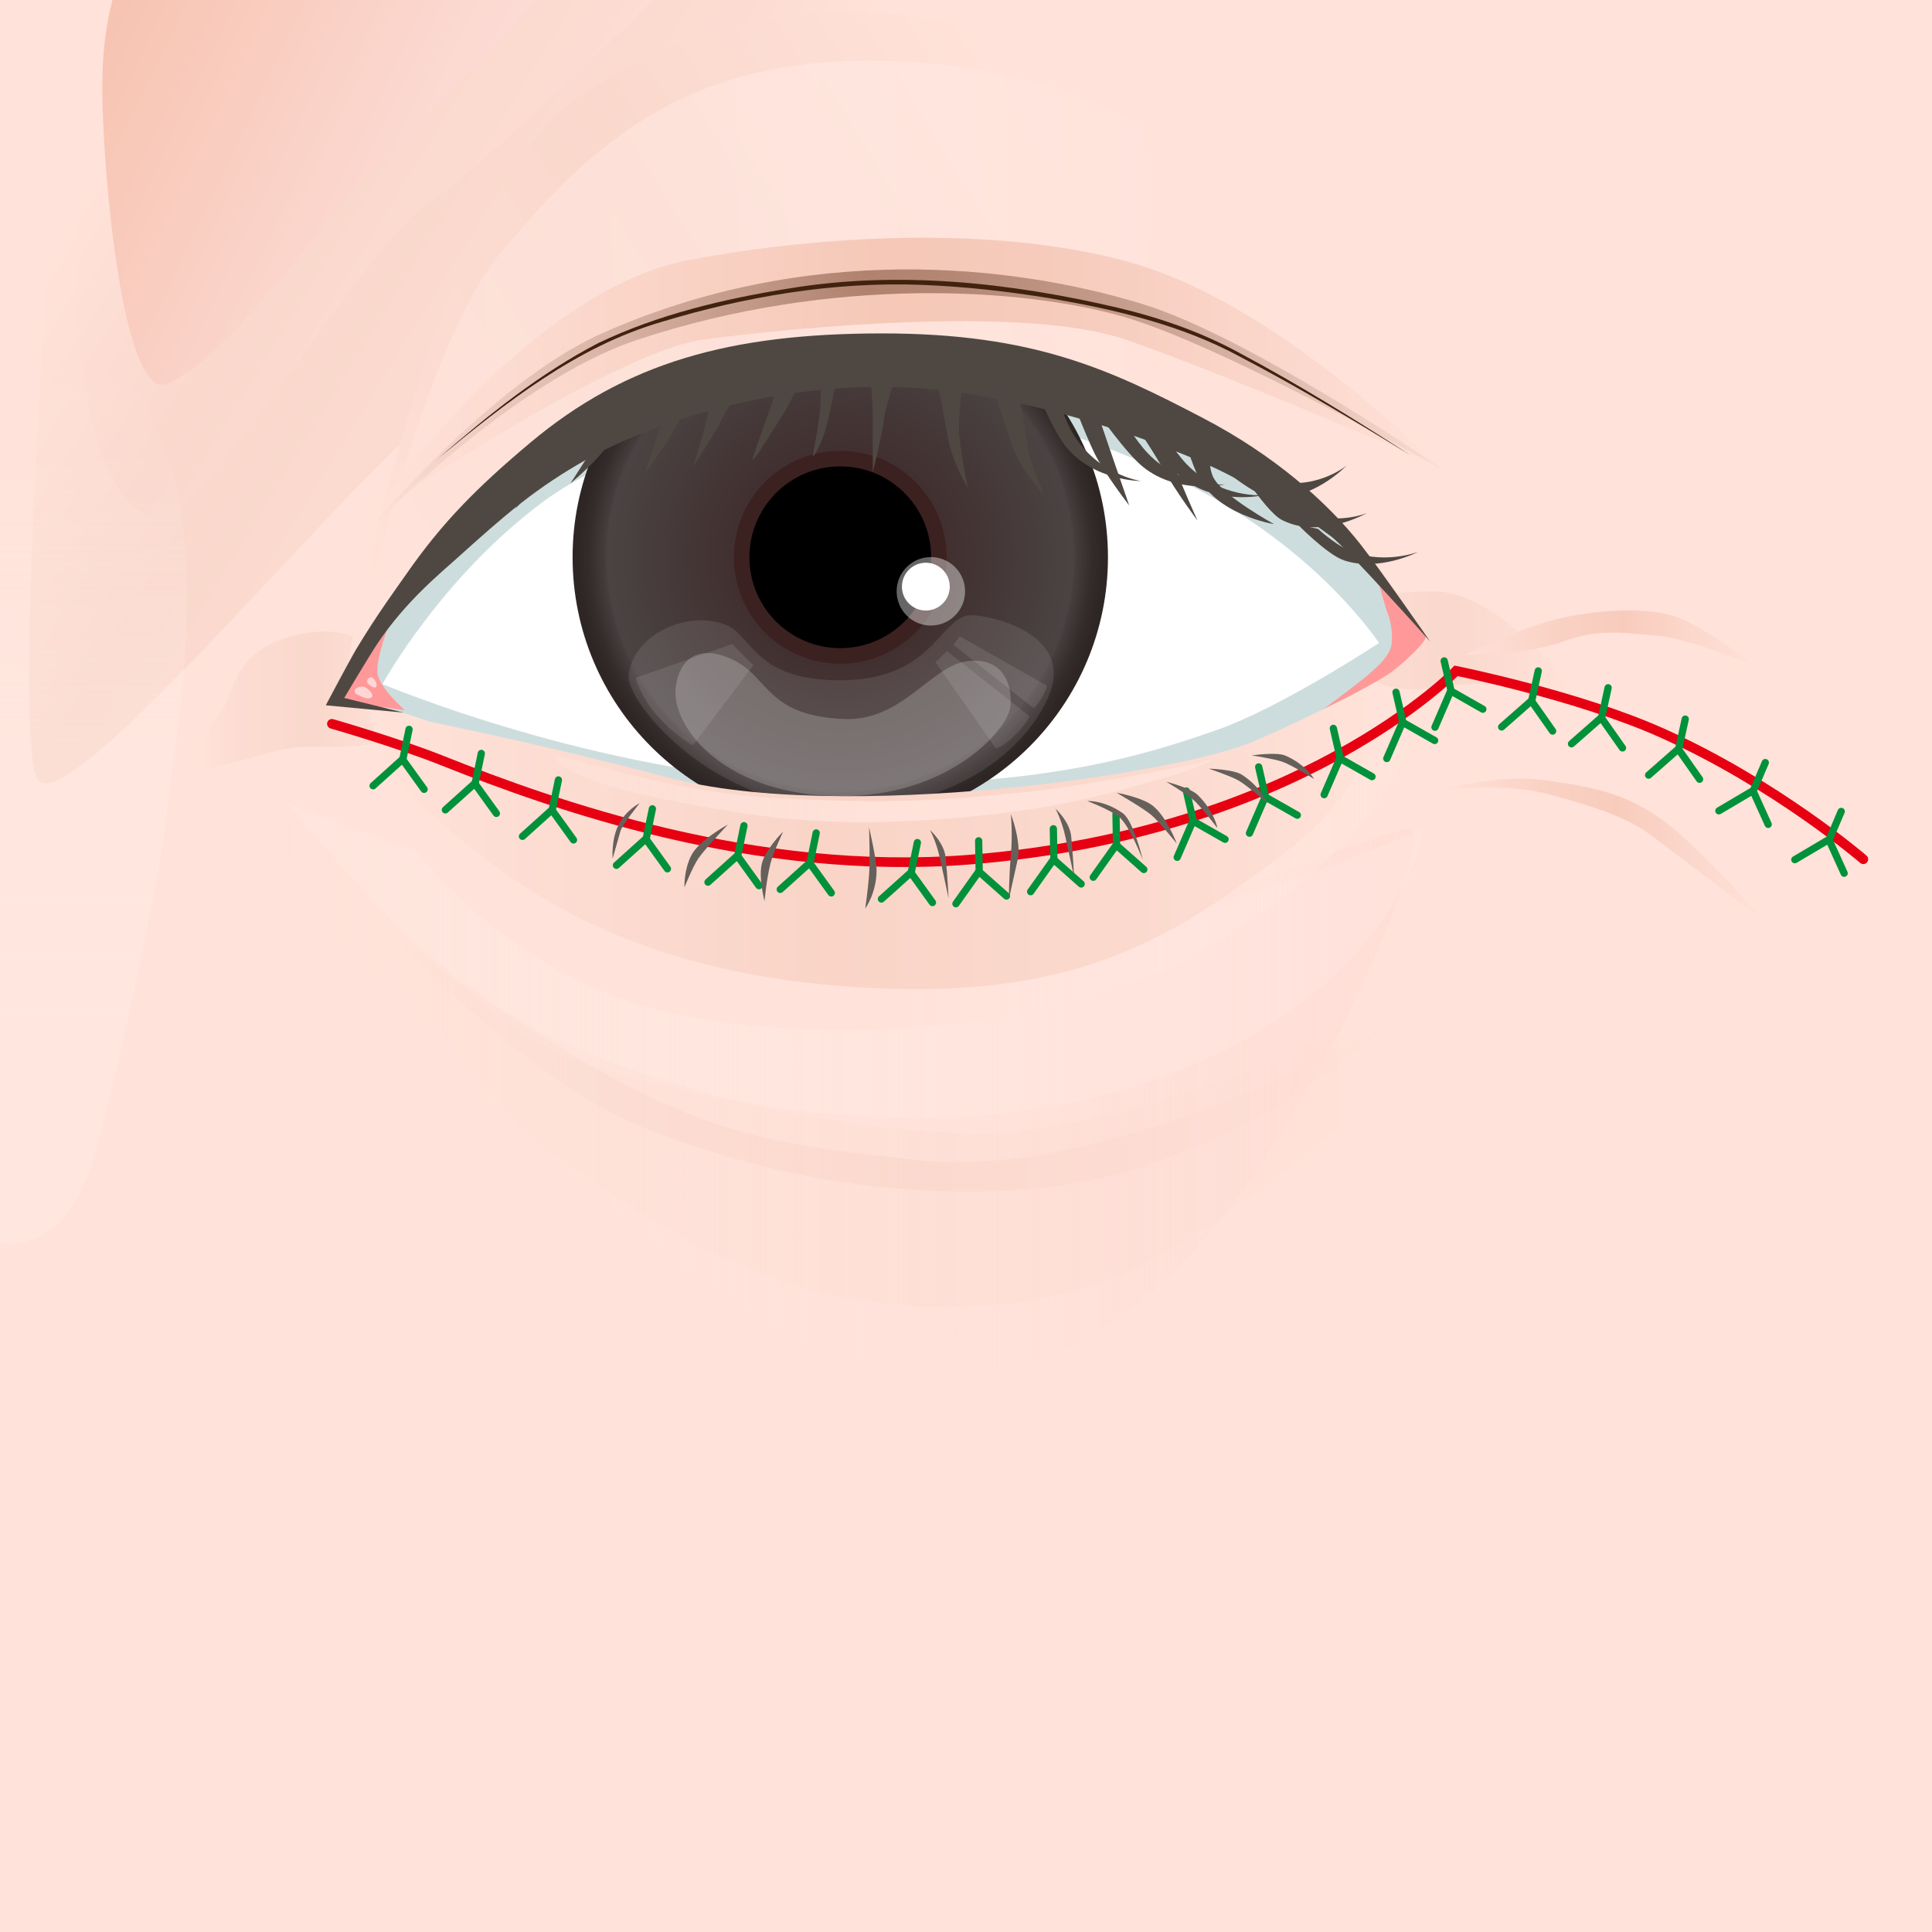 <?xml version="1.0" encoding="UTF-8"?>
<svg xmlns="http://www.w3.org/2000/svg" xmlns:xlink="http://www.w3.org/1999/xlink" viewBox="0 0 800 800">
  <defs>
    <style>
      .cls-1 {
        fill: url(#_名称未設定グラデーション_66-5);
      }

      .cls-1, .cls-2, .cls-3, .cls-4, .cls-5, .cls-6, .cls-7, .cls-8, .cls-9, .cls-10, .cls-11, .cls-12, .cls-13, .cls-14, .cls-15, .cls-16, .cls-17, .cls-18, .cls-19, .cls-20, .cls-21, .cls-22, .cls-23, .cls-24, .cls-25, .cls-26, .cls-27, .cls-28, .cls-29, .cls-30, .cls-31, .cls-32, .cls-33 {
        stroke-width: 0px;
      }

      .cls-2 {
        fill: url(#_名称未設定グラデーション_66-4);
      }

      .cls-3 {
        fill: url(#_名称未設定グラデーション_66-3);
      }

      .cls-4 {
        fill: url(#_名称未設定グラデーション_66-2);
      }

      .cls-34 {
        stroke: #00913a;
        stroke-width: 3px;
      }

      .cls-34, .cls-35 {
        fill: none;
        stroke-linecap: round;
        stroke-miterlimit: 10;
      }

      .cls-5 {
        fill: url(#_名称未設定グラデーション_115);
        opacity: .3;
      }

      .cls-6 {
        fill: url(#_名称未設定グラデーション_66);
      }

      .cls-7 {
        fill: url(#_名称未設定グラデーション_55);
      }

      .cls-8 {
        fill: url(#_名称未設定グラデーション_99);
      }

      .cls-9 {
        fill: url(#_名称未設定グラデーション_568);
        opacity: .6;
      }

      .cls-10, .cls-11, .cls-19 {
        opacity: .2;
      }

      .cls-10, .cls-17, .cls-18, .cls-29 {
        fill: #fff;
      }

      .cls-11 {
        fill: #fff0ec;
      }

      .cls-12 {
        fill: url(#_名称未設定グラデーション_704);
      }

      .cls-13 {
        fill: url(#_名称未設定グラデーション_131);
      }

      .cls-14 {
        fill: url(#_名称未設定グラデーション_137);
      }

      .cls-15 {
        fill: url(#_名称未設定グラデーション_192);
      }

      .cls-16 {
        fill: url(#_名称未設定グラデーション_245);
      }

      .cls-17 {
        opacity: .4;
      }

      .cls-18 {
        opacity: .1;
      }

      .cls-19 {
        fill: url(#_名称未設定グラデーション_100);
      }

      .cls-35 {
        stroke: #e60012;
        stroke-width: 4px;
      }

      .cls-20 {
        fill: url(#_名称未設定グラデーション_115-2);
      }

      .cls-21 {
        fill: url(#_名称未設定グラデーション_115-3);
      }

      .cls-22 {
        fill: url(#_名称未設定グラデーション_192-2);
      }

      .cls-24 {
        fill: #4f4842;
      }

      .cls-25 {
        fill: #3c2121;
      }

      .cls-26 {
        fill: #40220f;
      }

      .cls-27 {
        fill: #cddddd;
      }

      .cls-28 {
        fill: #ffe2d9;
      }

      .cls-30 {
        fill: #f99;
      }

      .cls-31 {
        fill: #ffd6d6;
      }

      .cls-32 {
        fill: #66605b;
      }

      .cls-33 {
        fill: url(#_名称未設定グラデーション_158);
        opacity: .5;
      }
    </style>
    <linearGradient id="_名称未設定グラデーション_55" data-name="名称未設定グラデーション 55" x1="825.23" y1="455.25" x2="1297.42" y2="455.25" gradientTransform="translate(-711.94)" gradientUnits="userSpaceOnUse">
      <stop offset="0" stop-color="#ffe8e3" stop-opacity="0"/>
      <stop offset="1" stop-color="#ffded6"/>
    </linearGradient>
    <linearGradient id="_名称未設定グラデーション_192" data-name="名称未設定グラデーション 192" x1="847.55" y1="364.59" x2="1292.96" y2="364.59" gradientTransform="translate(-711.94)" gradientUnits="userSpaceOnUse">
      <stop offset=".5" stop-color="#ffe2d9"/>
      <stop offset=".63" stop-color="#ffe4dc" stop-opacity=".77"/>
      <stop offset=".81" stop-color="#ffe7df" stop-opacity=".49"/>
      <stop offset=".94" stop-color="#ffe9e2" stop-opacity=".32"/>
      <stop offset="1" stop-color="#ffeae3" stop-opacity=".26"/>
    </linearGradient>
    <linearGradient id="_名称未設定グラデーション_66" data-name="名称未設定グラデーション 66" x1="299.81" y1="147.35" x2="96.29" y2="22" gradientTransform="translate(-23.68)" gradientUnits="userSpaceOnUse">
      <stop offset="0" stop-color="#ffe2d9"/>
      <stop offset=".2" stop-color="#fcdcd2"/>
      <stop offset=".54" stop-color="#fad8cc"/>
      <stop offset="1" stop-color="#ffe2d9"/>
    </linearGradient>
    <linearGradient id="_名称未設定グラデーション_66-2" data-name="名称未設定グラデーション 66" x1="357.25" y1="71.84" x2="200.95" y2="-24.43" gradientTransform="translate(-101.57)" xlink:href="#_名称未設定グラデーション_66"/>
    <linearGradient id="_名称未設定グラデーション_131" data-name="名称未設定グラデーション 131" x1="160.77" y1="-16.02" x2="370.32" y2="83.94" gradientTransform="translate(-101.57)" gradientUnits="userSpaceOnUse">
      <stop offset="0" stop-color="#f7c4b2"/>
      <stop offset="1" stop-color="#ffe8e8"/>
    </linearGradient>
    <linearGradient id="_名称未設定グラデーション_158" data-name="名称未設定グラデーション 158" x1="6.3" y1="500.99" x2="6.3" y2="146.43" gradientUnits="userSpaceOnUse">
      <stop offset="0" stop-color="#ffeae3"/>
      <stop offset=".37" stop-color="#fff2ee" stop-opacity=".58"/>
      <stop offset=".68" stop-color="#fff9f7" stop-opacity=".27"/>
      <stop offset=".89" stop-color="#fffdfc" stop-opacity=".07"/>
      <stop offset="1" stop-color="#fff" stop-opacity="0"/>
    </linearGradient>
    <linearGradient id="_名称未設定グラデーション_100" data-name="名称未設定グラデーション 100" x1="129.39" y1="444.74" x2="609.58" y2="444.74" gradientUnits="userSpaceOnUse">
      <stop offset="0" stop-color="#ffe2d9"/>
      <stop offset=".26" stop-color="#fbd9cd"/>
      <stop offset=".54" stop-color="#f9d4c7"/>
      <stop offset="1" stop-color="#ffe2d9"/>
    </linearGradient>
    <linearGradient id="_名称未設定グラデーション_115" data-name="名称未設定グラデーション 115" x1="162.65" y1="440.14" x2="573.67" y2="440.14" gradientUnits="userSpaceOnUse">
      <stop offset="0" stop-color="#ffe2d9"/>
      <stop offset=".04" stop-color="#fedfd5"/>
      <stop offset=".33" stop-color="#f9d1c3"/>
      <stop offset=".54" stop-color="#f8ccbd"/>
      <stop offset="1" stop-color="#ffe2d9"/>
    </linearGradient>
    <linearGradient id="_名称未設定グラデーション_66-3" data-name="名称未設定グラデーション 66" x1="564.99" y1="265.36" x2="674.49" y2="265.36" xlink:href="#_名称未設定グラデーション_66"/>
    <linearGradient id="_名称未設定グラデーション_66-4" data-name="名称未設定グラデーション 66" x1="794.75" y1="289.7" x2="882.04" y2="289.7" gradientTransform="translate(-711.94)" xlink:href="#_名称未設定グラデーション_66"/>
    <radialGradient id="_名称未設定グラデーション_99" data-name="名称未設定グラデーション 99" cx="-125.89" cy="230.75" fx="-125.89" fy="230.75" r="110.84" gradientTransform="translate(473.83)" gradientUnits="userSpaceOnUse">
      <stop offset="0" stop-color="#311e1e"/>
      <stop offset=".38" stop-color="#412f2f"/>
      <stop offset=".87" stop-color="#4b4343"/>
      <stop offset=".88" stop-color="#453d3d"/>
      <stop offset=".94" stop-color="#342b2b"/>
      <stop offset=".98" stop-color="#2e2525"/>
    </radialGradient>
    <linearGradient id="_名称未設定グラデーション_245" data-name="名称未設定グラデーション 245" x1="156.38" y1="345.9" x2="574.41" y2="345.9" gradientTransform="translate(726.86) rotate(-180) scale(1 -1)" gradientUnits="userSpaceOnUse">
      <stop offset="0" stop-color="#ffe2d9"/>
      <stop offset=".26" stop-color="#fbd9cd"/>
      <stop offset=".54" stop-color="#f9d4c7"/>
      <stop offset="1" stop-color="#ffe2d9"/>
    </linearGradient>
    <linearGradient id="_名称未設定グラデーション_66-5" data-name="名称未設定グラデーション 66" x1="546.9" y1="285.89" x2="261.48" y2="110.1" gradientTransform="translate(726.86) rotate(-180) scale(1 -1)" xlink:href="#_名称未設定グラデーション_66"/>
    <linearGradient id="_名称未設定グラデーション_568" data-name="名称未設定グラデーション 568" x1="174.79" y1="139.97" x2="625.24" y2="148.02" gradientTransform="translate(726.86) rotate(-180) scale(1 -1)" gradientUnits="userSpaceOnUse">
      <stop offset="0" stop-color="#ffe2d9"/>
      <stop offset=".49" stop-color="#ffeae4"/>
      <stop offset=".51" stop-color="#ffe9e3"/>
      <stop offset="1" stop-color="#ffe2d9"/>
    </linearGradient>
    <linearGradient id="_名称未設定グラデーション_192-2" data-name="名称未設定グラデーション 192" x1="225.09" y1="326.68" x2="497.58" y2="326.68" gradientTransform="translate(726.86) rotate(-180) scale(1 -1)" xlink:href="#_名称未設定グラデーション_192"/>
    <linearGradient id="_名称未設定グラデーション_137" data-name="名称未設定グラデーション 137" x1="131.91" y1="156.18" x2="573.53" y2="156.18" gradientTransform="translate(726.86) rotate(-180) scale(1 -1)" gradientUnits="userSpaceOnUse">
      <stop offset="0" stop-color="#ffe2d9"/>
      <stop offset=".1" stop-color="#fcdacf"/>
      <stop offset=".34" stop-color="#f6ccbd"/>
      <stop offset=".51" stop-color="#f5c8b7"/>
      <stop offset="1" stop-color="#ffe2d9"/>
    </linearGradient>
    <linearGradient id="_名称未設定グラデーション_704" data-name="名称未設定グラデーション 704" x1="126.33" y1="166.23" x2="575.49" y2="166.23" gradientTransform="translate(726.86) rotate(-180) scale(1 -1)" gradientUnits="userSpaceOnUse">
      <stop offset="0" stop-color="#ffe2d9"/>
      <stop offset=".03" stop-color="#f7d8ce"/>
      <stop offset=".19" stop-color="#d8b3a5"/>
      <stop offset=".33" stop-color="#c29887"/>
      <stop offset=".46" stop-color="#b48775"/>
      <stop offset=".54" stop-color="#b0826f"/>
      <stop offset="1" stop-color="#ffe2d9"/>
    </linearGradient>
    <linearGradient id="_名称未設定グラデーション_115-2" data-name="名称未設定グラデーション 115" x1="606.92" y1="264.6" x2="727.96" y2="264.6" xlink:href="#_名称未設定グラデーション_115"/>
    <linearGradient id="_名称未設定グラデーション_115-3" data-name="名称未設定グラデーション 115" x1="597.61" y1="351.98" x2="730.63" y2="351.98" xlink:href="#_名称未設定グラデーション_115"/>
  </defs>
  <g id="_肌" data-name="肌">
    <rect class="cls-28" width="800" height="800"/>
  </g>
  <g id="_影ハイライト" data-name="影ハイライト">
    <path class="cls-7" d="m114.22,341.45c-10.04,3.61,63.68,98.68,106.71,131.16,43.03,32.48,95.74,95.12,170,96.84,87.43,2.03,138.97-98.35,161.9-139.21,13.74-24.48,39.53-85.81,30.92-87.01-8.61-1.2-153.99,58.37-176.94,59.57-22.95,1.2-78.89,7.22-129.09-2.41-43.19-8.28-91.79-32.48-100.4-37.29-8.61-4.81-53.07-25.26-63.11-21.65Z"/>
    <path class="cls-11" d="m118.83,332.23s79.73,34.67,163.53,46.64c82.94,11.85,143.86,8.04,190.45,1.59,46.59-6.45,116.82-37.51,116.82-37.51,0,0-9.89,72.5-122.38,107.74-58.42,18.31-142.25,16.52-227.67-10.87-47.01-15.08-120.75-107.6-120.75-107.6Z"/>
    <path class="cls-15" d="m135.61,302.87s87.1,58.33,199.78,62.07c131.66,4.37,214.55-40.51,236.22-53.59,21.67-13.09,4.96,25.44-40,59.82-36.67,28.04-83.04,53.18-173.05,55.05-85.25,1.77-121.13-18.05-152.01-40.69-35.08-25.72-70.93-82.65-70.93-82.65Z"/>
    <path class="cls-6" d="m15.79,322.95c13.28,17.36,133.69-130.97,162.79-149.67,29.1-18.69,132.39-123.38,186.22-147.68,53.83-24.3,66.92-125.25,10.18-153.29-56.74-28.04-99.59-10.3-166.51,10.27-61.3,18.84-121.94,52.39-143.76,87.91C42.89,6.01,25.46,22.02,22.69,63.03s-17.43,246.14-6.9,259.92Z"/>
    <path class="cls-4" d="m63.67,214.77c17.05,6.33,89-115.36,113.84-130.92,24.84-15.55,103.88-95.41,141.55-129.55,36.22-32.83,93.21-53.74,44.78-77.07-48.43-23.33-114.44-12.56-171.56,4.55-52.32,15.67-102.53,59.26-121.16,88.81C52.5.14,35,45.34,32.63,79.46c-2.48,35.77-2.48,122.87,31.04,135.31Z"/>
    <path class="cls-13" d="m62.14-38.12C46.19-7.97,41.42,12.71,42.49,44.76c1.52,45.41,10.47,121.07,26.69,114.14,16.22-6.93,33.52-26.52,60.06-59.34C165.95,54.2,221.51,7.29,228.46-11.76c6.95-19.05,17.69-68.34-14.37-101-32.06-32.67-134.32,58.83-151.96,74.64Z"/>
    <path class="cls-33" d="m2.3,89.24c-22.77,0-53.12,80.7-59.44,115.1-8.97,48.78-6.62,101.27-7.59,120.39-1.56,30.59,19.27,132.26,20.83,142.84,1.56,10.59,7.78,42.36,42.04,47.06,32.49,4.46,40.25-32.64,44.64-49.68,8.85-34.4,24.03-103.19,26.98-133.87,1.23-12.8,16.36-92.67.4-139.66C60.58,163.23,25.66,89.24,2.3,89.24Z"/>
    <path class="cls-19" d="m129.39,348.27s54.32,63.62,110.4,86.46c56.08,22.84,113.06,33.25,162.28,34.58s121.5-27.11,143.66-38.57,63.85-49.22,63.85-49.22c0,0-27.11,63.66-66.51,94.44-42.57,33.25-79.7,63.85-144.99,65.18s-109.99-20.52-172.92-66.51c-34.58-25.27-95.77-126.37-95.77-126.37Z"/>
    <path class="cls-5" d="m162.65,386.85s54.54,61.19,106.41,81.14,98.43,26.6,142.33,25.27,69.17-11.97,97.1-23.94,65.18-43.9,65.18-43.9c0,0-54.54,27.93-83.8,37.24s-69.17,22.61-114.39,17.29-74.49-7.98-121.04-33.25-91.78-59.86-91.78-59.86Z"/>
  </g>
  <g id="_眼眉" data-name="眼眉">
    <path class="cls-3" d="m543.56,254.23s18.78-9.35,50-9.35c28.6,0,57.25,40.95,57.25,40.95,0,0-28.87-2.63-42.25-2.63-11.32,0-20.19,4.29-33.57.96-13.38-3.33-41.84-19.93-31.43-29.93Z"/>
    <path class="cls-2" d="m153.57,269.15s-8.29-12.52-33.08-5.57c-24.8,6.95-22.76,22.93-28.96,31.05-6.2,8.11-11.37,22.02-7.23,23.17,4.13,1.16,27.9-6.95,36.16-8.11,8.27-1.16,23.76,0,29.96-1.16,6.2-1.16,20.66,1.16,19.63-8.11-1.03-9.27-6.15-25.48-16.48-31.27Z"/>
    <path class="cls-27" d="m590.52,264.03s-25.86-43.01-80.72-74.82c-46.13-26.74-95.21-44.4-154.15-42.62-63.94,1.93-112.32,26-139.21,47.59-47.09,37.79-72.04,93.15-72.04,93.15,0,0,117.63,44.43,218.52,48.57,100.88,4.15,121.83-10.5,152.73-22.11,29.42-11.05,74.88-49.77,74.88-49.77Z"/>
    <path class="cls-29" d="m571.02,266.25s-23.4-35.93-73.05-62.5c-41.75-22.34-86.16-37.09-139.51-35.61-57.86,1.61-108.99,21.41-133.33,39.44-42.61,31.57-66.76,75.68-66.76,75.68,0,0,88.64,37.45,179.94,40.91,91.3,3.46,137.35-12.12,165.32-21.82,26.63-9.24,67.4-36.11,67.4-36.11Z"/>
    <g>
      <circle class="cls-8" cx="347.94" cy="230.75" r="110.84"/>
      <circle class="cls-25" cx="347.94" cy="230.75" r="44.07"/>
      <circle class="cls-23" cx="347.94" cy="230.75" r="37.63"/>
      <circle class="cls-17" cx="385.45" cy="244.85" r="14.17"/>
      <path class="cls-18" d="m260.3,279.85c1.79-17.94,26.02-27.81,41.27-20.64,10.08,4.75,11.63,23.31,48.45,22.43,37.68-.9,39.54-27.8,52.93-26.92,9.22.61,35.82,7.27,33.2,26.92-1.79,13.46-25.12,52.04-86.13,52.93-55.23.81-90.75-44.42-89.72-54.73Z"/>
      <circle class="cls-29" cx="383.37" cy="242.91" r="9.9"/>
      <path class="cls-10" d="m279.7,285.76c.53-8.45,5.77-20.48,22.95-12.97,15.96,6.98,13.98,23.57,46.89,24.94,23.94,1,35.91-21.95,50.88-23.94s18.95,9.85,17.96,18.95-24.94,36.91-69.83,36.91c-47.93,0-69.83-27.93-68.84-43.9Z"/>
      <path class="cls-18" d="m397.42,263.46l-2.6,3.57,33.25,26.27s1.29-.83,3.4-4.45c2.11-3.63,2.02-4.92,2.02-4.92l-36.07-20.47Z"/>
      <path class="cls-18" d="m392.22,269.63l-4.87,4.55,25.02,35.75s2.59-.29,7.64-5.23c5.06-4.95,6.33-8.09,6.33-8.09l-34.12-26.97Z"/>
      <path class="cls-18" d="m263.2,280.68s2.06,8.19,9.75,16.57c7.15,7.8,13.97,11.37,13.97,11.37l25.02-33.15-8.77-8.77-39.97,13.97Z"/>
    </g>
    <path class="cls-30" d="m162.11,255.75s-11.13,13.8-13.15,17.2c-2.92,4.91-8.34,8.9-8.8,13.45-.45,4.56,6.93,5.98,13.23,5.98,3.76,0,14.22,1.75,14.22,1.75-2.96-2.84-11.06-10.38-11.34-15.86-.37-7.08,5.84-22.53,5.84-22.53Z"/>
    <path class="cls-30" d="m570.37,239.45s20.8,22.32,19.98,24.62c-.82,2.3-6.67,8.44-14.45,14.41-4.12,3.17-30.6,17.16-30.6,17.16,0,0,18.18-13.35,22.68-17.48,2.99-2.74,7.92-7.03,8.33-12.08.41-5.05-.82-10.1-1.64-11.94s-4.31-14.69-4.31-14.69Z"/>
    <path class="cls-16" d="m152.45,293.74s61.94,11.6,124.16,28.22c71.68,19.14,211.93-1.62,242.65-15.01,30.72-13.4,50.87-24.73,50.87-24.73,0,0,6.7,36.84-37.62,70.57-47.79,36.37-88.74,63.16-184.32,55.51-101.14-8.1-144.76-50.06-173.12-74.2-17.36-14.77-22.61-40.35-22.61-40.35Z"/>
    <path class="cls-1" d="m578.1,249.84s-53.36-161.03-95.04-195.38c-77.21-63.61-173.1-64.15-246.39-12.13-60.11,42.67-94.86,243.86-94.86,243.86,0,0,37.84-79.53,114.02-115,50.07-23.32,164.07-16.12,232.15,6.65,66.21,22.14,90.13,72,90.13,72Z"/>
    <path class="cls-9" d="m576.81,237.3s-36.55-109.48-71.52-156.56c-23.9-32.16-77.48-56-146.87-55.59-76.62.46-113.55,35.28-149.77,77.82-35.57,41.79-59.61,162.48-59.61,162.48,0,0,43.69-57.38,89.75-80.47,38.84-19.47,89.66-31.59,125.01-30.17,30.64,1.23,90.73,11.31,138.37,31.58,43.31,18.42,74.64,50.9,74.64,50.9Z"/>
    <path class="cls-31" d="m154.07,288.48c.7-1.04-2.09-4.31-4.32-4.19-2.55.13-4.17,2.18-1.62,3.41,2.56,1.23,4.95,2.25,5.93.78Z"/>
    <path class="cls-31" d="m155.91,284.08c.38-.9-1.13-3.72-2.33-3.62-1.38.11-2.25,1.88-.87,2.94,1.38,1.06,2.67,1.94,3.2.68Z"/>
    <path class="cls-22" d="m229.98,314.34c-6.8-6.96,37.06,13.03,90.89,16.07,48.72,2.76,71.24.92,106.86-2.76,17.57-1.81,61.01-9.64,71.24-12.4,10.24-2.76-10.46,5.35-16.79,6.89-9.42,2.3-33.98,11.02-72.06,15.15-46.89,5.09-78.34,3.86-113.41-2.3-33.98-5.97-57.32-11.02-66.74-20.66Z"/>
    <g>
      <path class="cls-24" d="m501.32,185.33s-1.47,7.62,1.28,12.68c4.12,7.59,24.96,19.02,24.96,19.02,0,0-24.52-3.84-32-20.92-3.47-7.92-5.76-17.12-5.76-17.12l11.52,6.34Z"/>
      <path class="cls-24" d="m387.32,153.54s4.14,21.8,5.21,27.7c1.89,10.39,8.25,20.78,8.25,20.78,0,0-2.27-9.73-3.53-21.36-.76-7.04,1.59-24.58,1.59-24.58l-11.52-2.54Z"/>
      <path class="cls-24" d="m234.37,176.36s-4.19,13.68-8.36,19.35c-4.32,5.87-12.58,14.9-12.58,14.9,0,0,4.19-6.81,8.71-16.27,2.29-4.79,2.18-11.52,2.18-11.52l10.05-6.46Z"/>
      <path class="cls-24" d="m332.92,152.9s-2.9,9.41-8.83,18.88c-9.19,14.67-11.86,18.78-12.65,18.61,0,0,2.82-8.87,6.76-19.2,3.58-9.38,2.95-14.59,2.95-14.59l11.78-3.71Z"/>
      <path class="cls-24" d="m453.79,169.07s2.01,6.02,5.91,17.38c3.02,8.83,7.87,22.82,7.87,22.82,0,0-10.5-13.58-14.44-21.73-3.94-8.15-10.13-24.5-10.13-24.5l10.79,6.03Z"/>
      <path class="cls-24" d="m347,153.54s-1.93,10.88-4.03,20c-2.62,11.41-6.48,15.76-6.48,15.76,0,0,2.36-13.23,2.95-18.09.66-5.43.52-18.93.52-18.93l7.04,1.27Z"/>
      <path class="cls-24" d="m309.24,155.44s-6.74,11.12-9.69,16.95c-4.65,9.22-12.37,20.43-12.37,20.43,0,0,5.3-16.73,5.89-21.6.66-5.43,2.95-13.42,2.95-13.42l13.22-2.36Z"/>
      <path class="cls-24" d="m289.4,157.97s-7.93,16.3-11.87,22.82c-3.94,6.52-10.5,15.21-10.5,15.21,0,0,3.88-11.81,5.85-17.79,1.97-5.98,5.3-18.61,5.3-18.61l11.21-1.63Z"/>
      <path class="cls-24" d="m261.89,163.68s-6.71,16.24-11.72,22.66c-5.01,6.43-13.92,13.77-13.92,13.77,0,0,5.57-8.72,10.02-15.61,4.45-6.88,6.68-17.44,6.68-17.44l8.94-3.38Z"/>
      <path class="cls-24" d="m476.79,176.39s7.22,10.32,9.84,17.38c2.62,7.06,9.19,21.73,9.19,21.73,0,0-8.53-11.41-14.44-21.73-5.91-10.32-11.15-17.38-11.15-17.38h6.56Z"/>
      <path class="cls-24" d="m371.96,152.9s-5.05,14.1-5.98,21.02c-.95,7.03-4.59,21.73-4.59,21.73,0,0,0-16.84,0-24.45,0-7.61-1.58-19.57-1.58-19.57l12.16,1.27Z"/>
      <path class="cls-24" d="m421.88,163.68s2.22,11.92,3.53,20.61c1.31,8.69,7.24,20.94,7.24,20.94,0,0-9.64-10.08-13.14-19.77-2.95-8.17-9.16-28.12-9.16-28.12l11.52,6.34Z"/>
      <path class="cls-24" d="m437.24,162.41s3.06,10.46,7.04,17.12c10.24,17.12,28.16,19.66,28.16,19.66,0,0-19.84,0-31.36-14.58-5.58-7.06-13.44-26.63-13.44-26.63l9.6,4.44Z"/>
      <path class="cls-24" d="m464.6,172.68s5.37,9.5,10.77,15.09c13.89,14.37,31.92,12.82,31.92,12.82,0,0-19.32,4.45-33.88-7.16-7.05-5.63-19.18-22.92-19.18-22.92l10.37,2.17Z"/>
      <path class="cls-24" d="m480.6,177.12s5.37,9.5,10.77,15.09c13.89,14.37,31.92,12.82,31.92,12.82,0,0-19.32,4.45-33.88-7.16-7.05-5.63-19.18-22.92-19.18-22.92l10.37,2.17Z"/>
      <path class="cls-24" d="m521.04,194.71s6.23,9.77,12.46,13.96c16.03,10.77,32.56,3.76,32.56,3.76,0,0-19.22,10.98-35.12,2.95-7.7-3.89-22.55-28.82-22.55-28.82l12.65,8.16Z"/>
      <path class="cls-24" d="m509.33,188.58s8.79,7.59,15.98,9.84c18.48,5.77,32.28-5.64,32.28-5.64,0,0-15.25,15.97-32.8,12.79-8.5-1.54-29.94-21.22-29.94-21.22l14.48,4.23Z"/>
      <path class="cls-24" d="m545.8,219.02s6.1,5.62,11.65,8.35c14.26,7.01,29.76,1.18,29.76,1.18,0,0-16.19,8.3-30.62,3.51-6.99-2.32-19.29-14.95-19.29-14.95l8.51,1.92Z"/>
    </g>
    <path class="cls-14" d="m594.95,192.65s-64.51-66.06-125.57-83.62c-61.06-17.56-140.07-9.87-184.65-1.26-67.55,13.05-131.4,106.16-131.4,106.16,0,0,99.01-68.06,138.15-73.33,39.14-5.27,133.81-14.05,174.51,0,42.24,14.58,128.95,52.05,128.95,52.05Z"/>
    <path class="cls-12" d="m600.53,196.39s-81.78-56.58-127.74-70.59c-53.91-16.43-138.8-25.6-223.69,12.31-46.62,20.82-97.74,82.8-97.74,82.8,0,0,59.53-62.59,112.37-80.14,81.07-26.94,160.47-21.41,201.41-9.64,42.19,12.12,135.38,65.26,135.38,65.26Z"/>
    <path class="cls-24" d="m167.38,295.11l-32.48-3.06s9.95-18.84,12.83-23.62c8.42-14,16.61-25.1,20.45-30.62,14.62-21.06,29-35.71,51.38-54.49,39.68-33.3,82.96-45.26,145.84-45.26s94.56,15.09,132.96,35.16c28.97,15.14,50.95,34.39,64.9,52.06,7.81,9.89,28.99,40.43,28.99,40.43,0,0-34.84-38.95-41.01-43.55-16.8-12.51-25.09-16.57-43.02-25.83-20.86-10.78-81.9-33.9-134.32-35.94-54.09-2.11-103.98,14.75-130.2,29.42-22.07,12.35-34.47,23.34-54.69,41.53-6.65,5.99-21.18,17.81-32.85,35.36-3.37,5.07-13.63,22.31-13.63,22.31l24.86,6.12Z"/>
    <path class="cls-20" d="m606.92,271.12s21.28-10.64,37.24-14.63,37.24-5.32,49.22-1.33c11.97,3.99,34.58,21.28,34.58,21.28,0,0-26.6-11.97-42.57-13.3-15.96-1.33-23.94-2.66-38.57,2.66s-39.9,5.32-39.9,5.32Z"/>
    <path class="cls-21" d="m597.61,326.99s25.27-2.66,41.24,1.33,33.25,9.31,42.57,15.96,49.22,37.24,49.22,37.24c0,0-25.27-29.26-41.24-41.24s-30.59-14.63-50.55-17.29c-18.65-2.49-41.24,3.99-41.24,3.99Z"/>
    <path class="cls-26" d="m181.27,189.98c20.62-17.92,42.14-35.31,66.5-47.93,24.79-11.86,51.82-18.24,78.84-22.59,45.22-7.5,91.64-2.47,136.01,7.91,17.79,4.19,35.25,10.28,51.26,19.13,24.15,12.89,47.42,27.35,70.43,42.14-23.32-14.27-46.77-28.38-71.01-41.02-24.11-13.04-51-19.31-77.83-24-17.95-2.95-36.08-5-54.25-5.68-36.32-1.35-72.8,4.89-107.49,15.42-35.25,10.3-64.54,33.58-92.46,56.61h0Z"/>
  </g>
  <g id="_切開" data-name="切開">
    <path class="cls-35" d="m137.44,299.72s26.52,7.58,45.89,15.3c46.3,18.44,129.12,47.99,218.11,40.94,136.76-10.83,201.49-78.18,201.49-78.18,0,0,50.35,10.08,85.4,25.79,47.33,21.22,83.23,52.22,83.23,52.22"/>
  </g>
  <g id="_縫い目" data-name="縫い目">
    <g>
      <polyline class="cls-34" points="154.49 325.37 166.66 314.42 175.61 326.84"/>
      <line class="cls-34" x1="166.66" y1="315.15" x2="169.38" y2="302"/>
    </g>
    <g>
      <polyline class="cls-34" points="184.41 335.35 196.59 324.39 205.54 336.81"/>
      <line class="cls-34" x1="196.59" y1="325.12" x2="199.3" y2="311.98"/>
    </g>
    <g>
      <polyline class="cls-34" points="216.34 346.32 228.51 335.37 237.47 347.79"/>
      <line class="cls-34" x1="228.51" y1="336.1" x2="231.23" y2="322.95"/>
    </g>
    <g>
      <polyline class="cls-34" points="255.25 358.3 267.42 347.34 276.37 359.76"/>
      <line class="cls-34" x1="267.42" y1="348.07" x2="270.14" y2="334.92"/>
    </g>
    <g>
      <polyline class="cls-34" points="293.16 365.28 305.33 354.32 314.28 366.74"/>
      <line class="cls-34" x1="305.33" y1="355.05" x2="308.05" y2="341.9"/>
    </g>
    <g>
      <polyline class="cls-34" points="323.08 368.27 335.26 357.32 344.21 369.73"/>
      <line class="cls-34" x1="335.26" y1="358.05" x2="337.97" y2="344.9"/>
    </g>
    <g>
      <polyline class="cls-34" points="364.98 372.26 377.16 361.31 386.11 373.72"/>
      <line class="cls-34" x1="377.16" y1="362.04" x2="379.87" y2="348.89"/>
    </g>
    <g>
      <polyline class="cls-34" points="395.83 374.22 405.31 360.86 416.77 371.02"/>
      <line class="cls-34" x1="405.47" y1="361.58" x2="405.24" y2="348.15"/>
    </g>
    <g>
      <polyline class="cls-34" points="426.76 369.23 436.24 355.88 447.69 366.03"/>
      <line class="cls-34" x1="436.4" y1="356.59" x2="436.17" y2="343.16"/>
    </g>
    <g>
      <polyline class="cls-34" points="452.7 363.25 462.18 349.89 473.63 360.04"/>
      <line class="cls-34" x1="462.34" y1="350.6" x2="462.11" y2="337.18"/>
    </g>
    <g>
      <polyline class="cls-34" points="487.45 354.99 493.96 339.96 507.27 347.53"/>
      <line class="cls-34" x1="494.26" y1="340.63" x2="491.26" y2="327.54"/>
    </g>
    <g>
      <polyline class="cls-34" points="517.38 345.01 523.88 329.99 537.19 337.55"/>
      <line class="cls-34" x1="524.19" y1="330.65" x2="521.19" y2="317.56"/>
    </g>
    <g>
      <polyline class="cls-34" points="548.3 329.05 554.81 314.02 568.12 321.59"/>
      <line class="cls-34" x1="555.11" y1="314.69" x2="552.11" y2="301.6"/>
    </g>
    <g>
      <polyline class="cls-34" points="574.24 314.09 580.75 299.06 594.06 306.62"/>
      <line class="cls-34" x1="581.05" y1="299.72" x2="578.05" y2="286.64"/>
    </g>
    <g>
      <polyline class="cls-34" points="594.19 301.12 600.7 286.09 614.01 293.66"/>
      <line class="cls-34" x1="601.01" y1="286.75" x2="598" y2="273.67"/>
    </g>
    <g>
      <polyline class="cls-34" points="621.8 301.01 634.1 290.19 642.91 302.72"/>
      <line class="cls-34" x1="634.09" y1="290.92" x2="636.96" y2="277.81"/>
    </g>
    <g>
      <polyline class="cls-34" points="650.73 307.99 663.03 297.18 671.84 309.7"/>
      <line class="cls-34" x1="663.02" y1="297.91" x2="665.89" y2="284.79"/>
    </g>
    <g>
      <polyline class="cls-34" points="682.65 320.96 694.95 310.15 703.76 322.67"/>
      <line class="cls-34" x1="694.95" y1="310.88" x2="697.82" y2="297.76"/>
    </g>
    <g>
      <polyline class="cls-34" points="711.75 335.74 725.85 327.4 732.17 341.35"/>
      <line class="cls-34" x1="725.7" y1="328.12" x2="730.97" y2="315.77"/>
    </g>
    <g>
      <polyline class="cls-34" points="743.2 355.97 757.3 347.63 763.62 361.58"/>
      <line class="cls-34" x1="757.15" y1="348.35" x2="762.41" y2="336"/>
    </g>
  </g>
  <g id="_下まつげ" data-name="下まつげ">
    <g>
      <path class="cls-32" d="m450.22,331.69s6.93-.46,14.68,5.03c4.5,3.19,8.29,19.29,8.29,19.29,0,0-5.31-13.79-9.51-17.46-3.67-3.2-13.45-6.86-13.45-6.86Z"/>
      <path class="cls-32" d="m437.03,334.86s5.89,5.25,6.52,11.43c.72,7.01,1.22,16.92,1.22,16.92,0,0-2.08-9.8-3.67-16.92-1.59-7.12-4.08-11.43-4.08-11.43Z"/>
      <path class="cls-32" d="m385.06,343.66s5.89,5.25,6.52,11.43c.72,7.01,1.22,16.92,1.22,16.92,0,0-2.08-9.8-3.67-16.92-1.59-7.12-4.08-11.43-4.08-11.43Z"/>
      <path class="cls-32" d="m462.43,328.28s10.6,1.83,15.08,5.49c5.67,4.63,9.78,15.55,9.78,15.55,0,0-7.43-9.22-10.6-11.89-3.17-2.67-14.27-9.14-14.27-9.14Z"/>
      <path class="cls-32" d="m482.93,323.7s10.07,2.54,13.05,5.49c6.93,6.86,8.15,13.72,8.15,13.72,0,0-7.02-9.22-10.19-11.89-3.17-2.67-11.01-7.32-11.01-7.32Z"/>
      <path class="cls-32" d="m500.52,318.28s10.32.29,13.75,2.53c7.99,5.21,10.38,11.67,10.38,11.67,0,0-8.49-7.51-12.06-9.43s-12.07-4.77-12.07-4.77Z"/>
      <path class="cls-32" d="m518.32,312.81s10.23-1.53,13.93.07c8.62,3.74,11.89,9.7,11.89,9.7,0,0-9.43-5.92-13.23-7.19-3.8-1.27-12.59-2.58-12.59-2.58Z"/>
      <path class="cls-32" d="m324.27,344.36s-4.17,8.93-5.24,13.21c-1.68,6.73-2.45,15.55-2.45,15.55,0,0-2.45-9.14-1.22-15.09,1.26-6.13,8.91-13.67,8.91-13.67Z"/>
      <path class="cls-32" d="m359.85,342.6s3.13,13.33,3.13,17.77c0,9.39-4.71,15.84-4.71,15.84,0,0,1.08-7.42,1.57-13.5.52-6.45.01-20.12.01-20.12Z"/>
      <path class="cls-32" d="m301.38,341.45s-9.87,10.52-12.25,14.07c-2.38,3.56-5.71,11.89-5.71,11.89,0,0-.32-7.03,2.85-13.26,3.17-6.23,15.1-12.7,15.1-12.7Z"/>
      <path class="cls-32" d="m264.9,332.56s-5.55,2.67-8.72,8.89c-3.17,6.23-2.51,14.07-2.51,14.07,0,0,2.47-8.76,3.26-11.43.79-2.67,7.97-11.54,7.97-11.54Z"/>
      <path class="cls-32" d="m418.58,337.05s4.44,11.63,2.85,18.75c-1.59,7.12-3.67,16.46-3.67,16.46,0,0,.02-9.39.82-18.29.79-8.89,0-16.92,0-16.92Z"/>
    </g>
  </g>
</svg>
